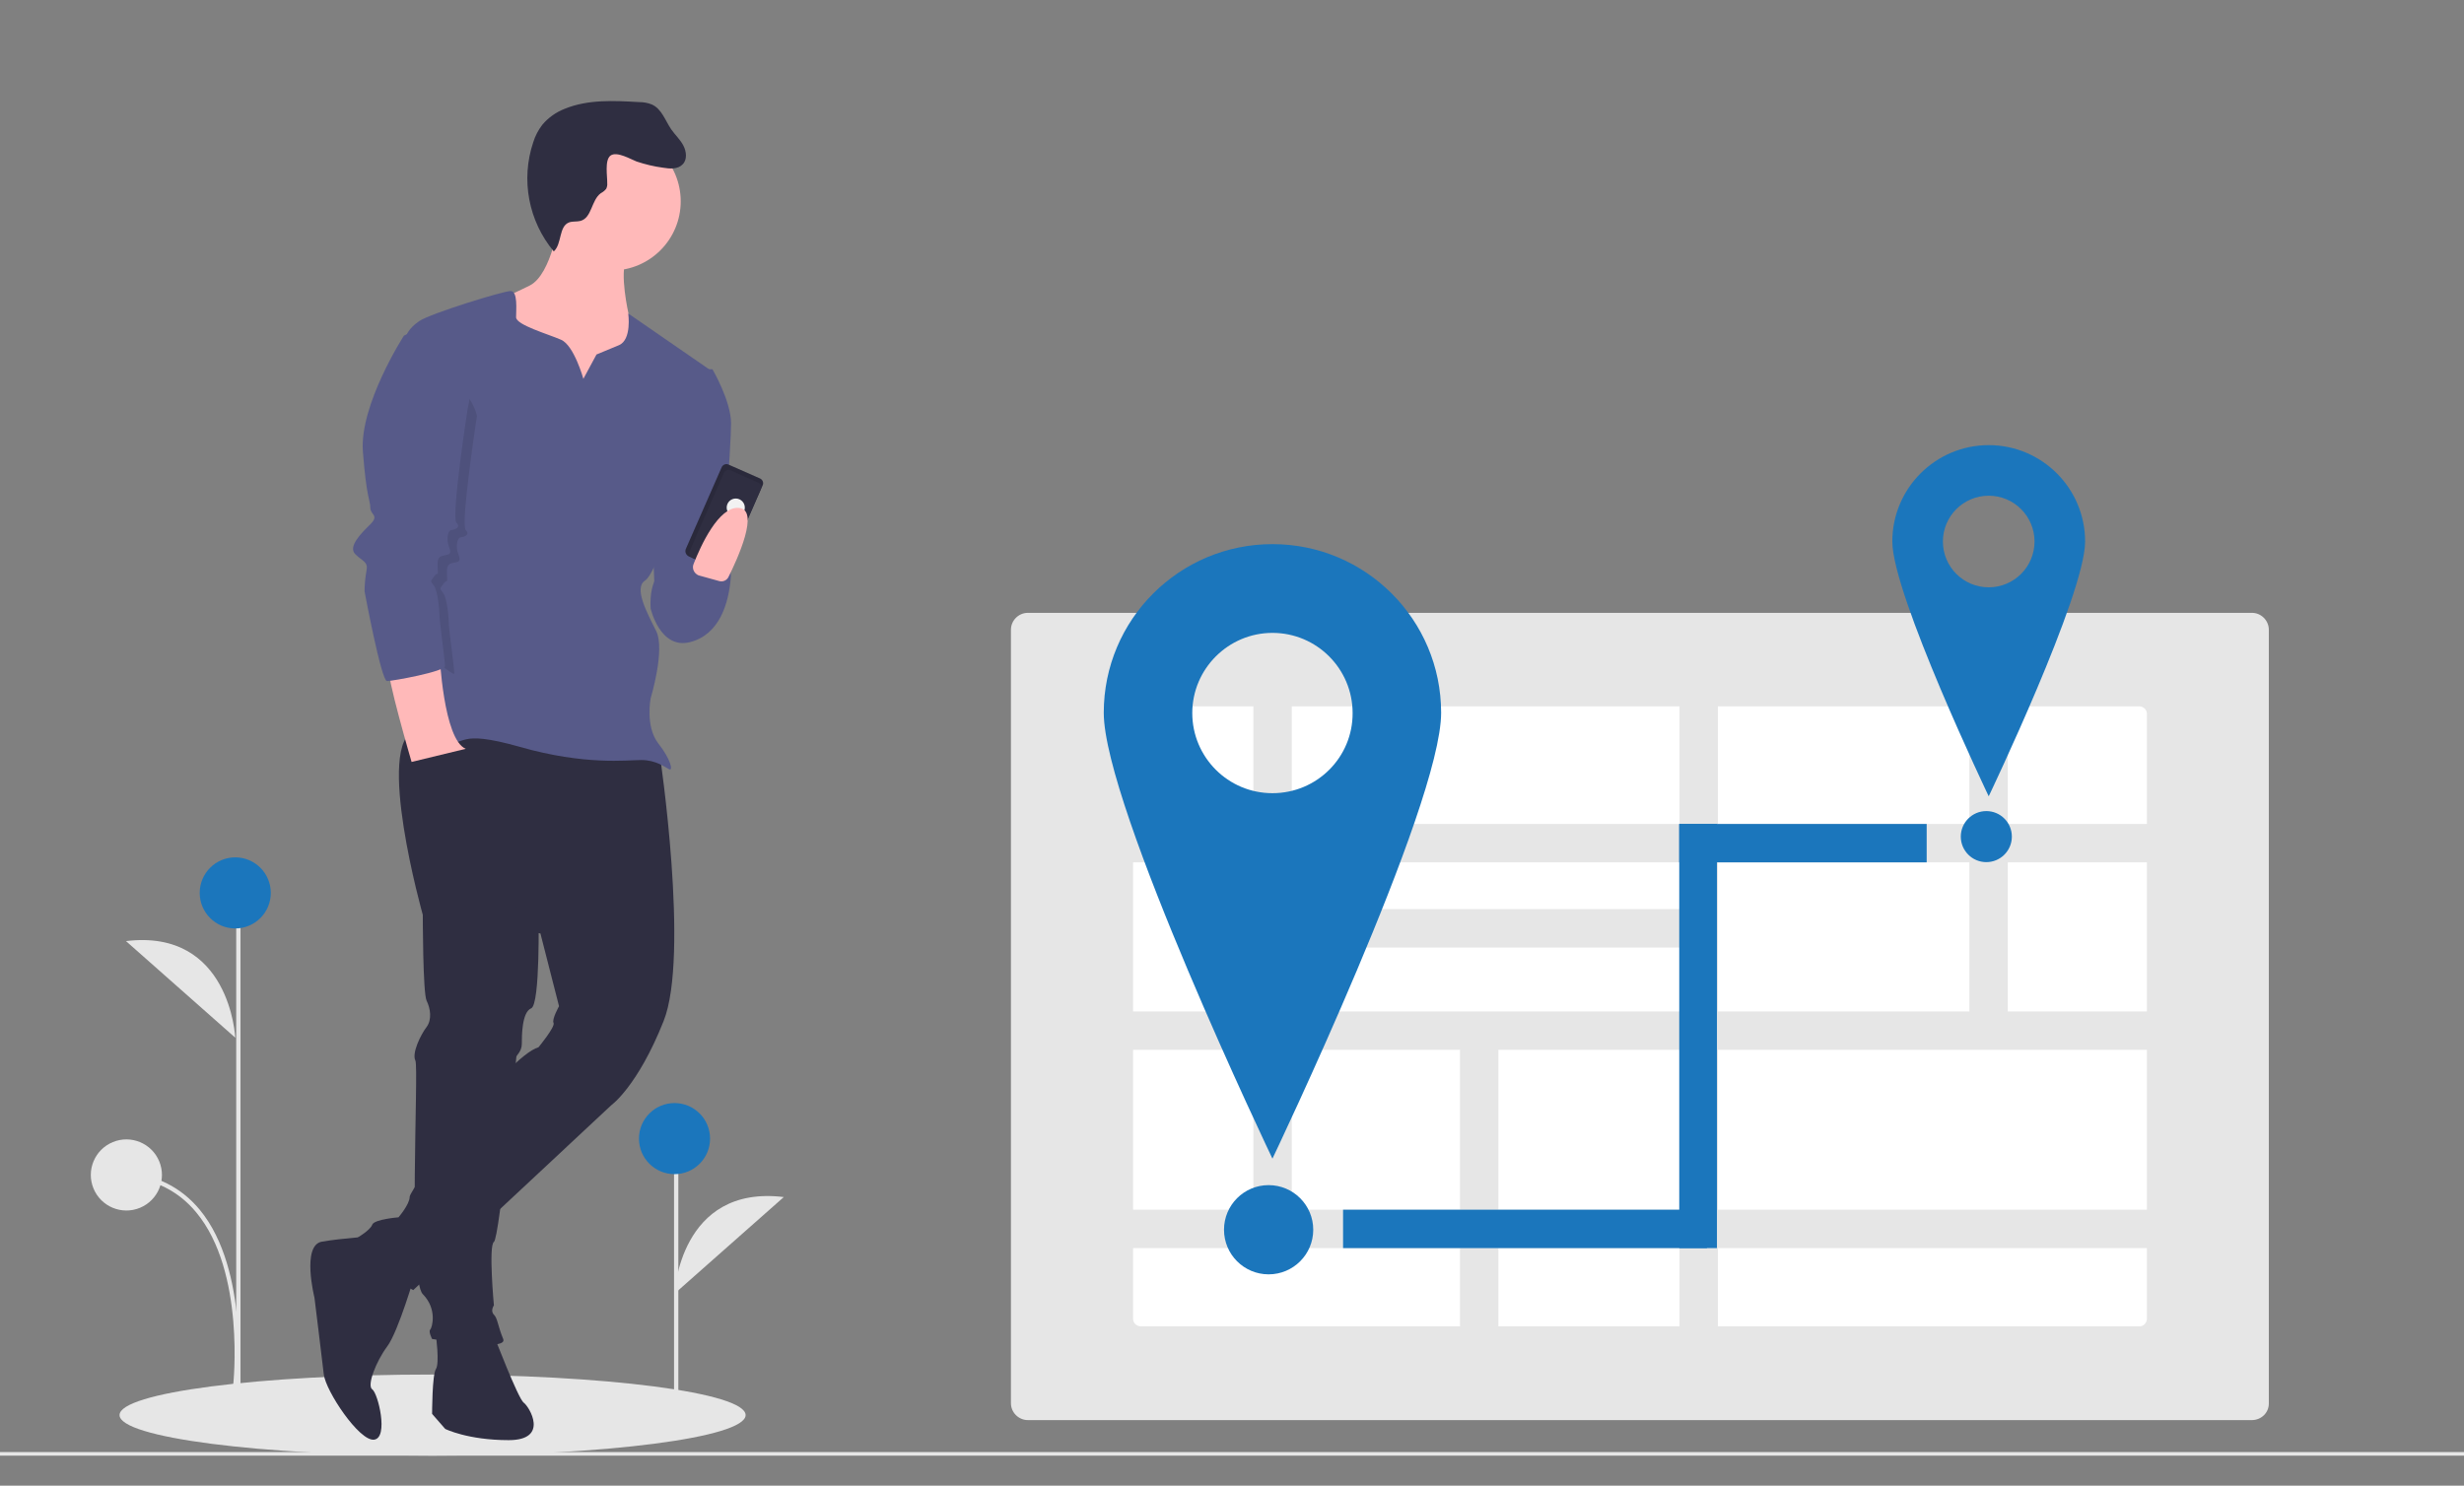 <?xml version="1.0" encoding="utf-8"?>
<!-- Generator: Adobe Illustrator 24.0.3, SVG Export Plug-In . SVG Version: 6.00 Build 0)  -->
<svg version="1.1" id="add8efa2-ea20-4a06-887e-6413c87b31a4"
	 xmlns="http://www.w3.org/2000/svg" xmlns:xlink="http://www.w3.org/1999/xlink" x="0px" y="0px" viewBox="0 0 1032.7 622.8"
	 style="enable-background:new 0 0 1032.7 622.8;" xml:space="preserve">
<rect x="0" y="0" width="1032.7" height="622.8" fill="#808080" stroke="none"/>
<style type="text/css">
	.st0{fill:#E6E6E6;}
	.st1{fill:#FFFFFF;}
	.st2{fill:#1B76BC;}
	.st3{fill:#2F2E41;}
	.st4{fill:#FFB9B9;}
	.st5{fill:#575A89;}
	.st6{opacity:0.1;enable-background:new    ;}
	.st7{fill:#F2F2F2;}
</style>
<title>through_the_park</title>
<g>
	<path class="st0" d="M943.8,595.3h-513c-3.9,0-7.1-3.2-7.1-7.1V264c0-3.9,3.2-7.1,7.1-7.1h513c3.9,0,7.1,3.2,7.1,7.1v324.2
		C951,592.1,947.8,595.3,943.8,595.3z"/>
	<path class="st1" d="M478,296.1c-1.7,0-3,1.4-3.1,3.1v253.7c0,1.7,1.4,3,3.1,3.1h418.7c1.7,0,3-1.4,3.1-3.1V299.2
		c0-1.7-1.4-3-3.1-3.1H478z"/>
	<rect x="469.1" y="345.4" class="st0" width="431.7" height="16.1"/>
	<rect x="469.1" y="424" class="st0" width="431.7" height="16.1"/>
	<rect x="533.3" y="381.1" class="st0" width="180.4" height="16.1"/>
	<rect x="469.1" y="507.1" class="st0" width="431.7" height="16.1"/>
	<rect x="525.3" y="295.1" class="st0" width="16.1" height="221.8"/>
	<rect x="825.4" y="295.1" class="st0" width="16.1" height="137.8"/>
	<rect x="703.9" y="295.1" class="st0" width="16.1" height="261.9"/>
	<rect x="611.9" y="426.7" class="st0" width="16.1" height="130.3"/>
	<rect x="562.9" y="507.1" class="st2" width="152.5" height="16.1"/>
	<rect x="703.8" y="345.4" class="st2" width="15.8" height="177.8"/>
	<rect x="703.8" y="345.4" class="st2" width="103.7" height="16.1"/>
</g>
<g>
	<circle class="st2" cx="832.5" cy="350.7" r="10.7"/>
	<path class="st2" d="M833.5,186.6c-22.3,0-40.4,18.1-40.4,40.4s40.4,106.8,40.4,106.8s40.4-84.5,40.4-106.8
		S855.8,186.6,833.5,186.6z M833.5,246.2c-10.6,0-19.2-8.6-19.2-19.2c0-10.6,8.6-19.2,19.2-19.2c10.6,0,19.2,8.6,19.2,19.2l0,0
		C852.7,237.6,844.1,246.2,833.5,246.2L833.5,246.2z"/>
</g>
<g>
	<circle class="st2" cx="531.7" cy="515.5" r="18.7"/>
	<path class="st2" d="M533.3,228.1c-39,0-70.7,31.6-70.7,70.7s70.7,186.9,70.7,186.9S604,337.8,604,298.8S572.4,228.1,533.3,228.1z
		 M533.3,332.5c-18.6,0-33.6-15.1-33.6-33.6s15.1-33.6,33.6-33.6c18.6,0,33.6,15.1,33.6,33.6l0,0C567,317.4,552,332.5,533.3,332.5
		L533.3,332.5z"/>
</g>
<rect x="-11" y="608.7" class="st0" width="1043.7" height="1.5"/>
<ellipse class="st0" cx="181.3" cy="593.2" rx="131.2" ry="17"/>
<path class="st3" d="M156.8,518.2c0,0-13.3,0.8-21.9,2.3s-3.1,23.5-3.1,23.5s3.1,25.1,3.9,32.1c0.8,7,14.9,28.2,21.1,27.4
	s1.6-19.6-0.8-21.1c-2.3-1.6,1.6-11.7,6.3-18s11.7-30.5,11.7-30.5L156.8,518.2z"/>
<path class="st3" d="M182.7,559.8c0,0,1.6,11.7,0,14.1c-1.6,2.3-1.6,18.8-1.6,18.8l5.5,6.3c0,0,9.4,4.7,26.6,4.7s8.6-14.1,6.3-15.7
	c-2.3-1.6-12.5-28.2-12.5-28.2H182.7z"/>
<path class="st3" d="M174.1,306c-17.2,5.5,3.1,77.5,3.1,77.5l49.3,7.8l7.8,30.5c0,0-3.1,5.5-2.3,7c0.8,1.6-6.3,10.2-6.3,10.2
	c-13.3,3.9-54,59.5-54,62.7s-4.7,8.6-4.7,8.6s-10.2,0.8-11,3.1c-0.8,2.3-6.3,5.5-6.3,5.5c-2.3,8.6,23.5,21.9,23.5,21.9l83-77.5
	c0,0,11-7.8,21.9-35.2c11-27.4-1.6-112-1.6-112S191.3,300.5,174.1,306z"/>
<path class="st3" d="M225.7,382.8c0,0,0.8,38.4-3.1,39.9c-3.9,1.6-3.9,11.7-3.9,14.9s-2.3,4.7-2.3,5.5s-7,76-9.4,77.5
	c-2.3,1.6,0,26.6,0,26.6s-1.6,2.3,0,3.9c1.6,1.6,1.6,4.7,3.9,10.2s-29.8,0-29.8,0s-1.6-3.1-0.8-3.9s3.1-8.6-3.1-14.9
	c-6.3-6.3-1.6-94.8-3.1-97.9c-1.6-3.1,2.3-11,4.7-14.1c2.3-3.1,1.6-7.8,0-11s-1.6-36-1.6-36l1.6-12.5L225.7,382.8z"/>
<path class="st4" d="M262.6,108.7c-3.1,5.5,0.8,22.7,0.8,22.7l3.1,4.7l6.3,25.8l-19.6,15.7h-36l-3.1-23.5l-7.8-27.4
	c0,0,6.3-2.3,15.7-7c9.4-4.7,12.5-28.2,12.5-28.2S265.7,103.2,262.6,108.7z"/>
<path class="st5" d="M259.4,144.7c5.5-2.3,3.9-13.3,3.9-13.3l35.2,24.3l-17.2,61.1c0,0-6.3,23.5-11,26.6c-4.7,3.1,0.8,13.3,4.7,21.1
	c3.9,7.8-2.3,28.2-2.3,28.2s-2.3,11.7,3.1,18.8c5.5,7,6.3,11.7,4.7,11c-1.6-0.8-5.5-3.9-11.7-3.9s-23.5,2.3-50.9-5.5
	c-27.4-7.8-21.9,0-31.3-2.3s-12.5-4.7-16.4-21.1c-3.9-16.4,8.6-58.7,8.6-58.7l-8.6-90.1c0,0,0.8-3.1,5.5-6.3S210.9,122,214,122
	s2.3,7.8,2.3,11s13.3,7,18.8,9.4c5.5,2.3,9.4,16.4,9.4,16.4l5.5-10.2C250,148.6,253.9,147,259.4,144.7z"/>
<path class="st5" d="M272.7,205.8l1.6,39.9l5.5,18l22.7-23.5c0,0,3.9-53.3,3.9-62.7c0-9.4-7.8-22.7-7.8-22.7h-4.7L272.7,205.8z"/>
<path class="st5" d="M272.7,255.1c0,0,3.9,17.2,16.4,14.1s16.4-16.4,17.2-27.4c0.8-11-25.1-3.9-25.1-3.9
	C271.2,239.4,272.7,255.1,272.7,255.1z"/>
<path class="st4" d="M163.1,280.2c-1.6,1.6,9.4,39.2,9.4,39.2l22.7-5.5c-9.4-3.9-11-39.9-11-39.9S164.7,278.6,163.1,280.2z"/>
<path class="st3" d="M318.6,200.6c1,0.5,1.5,1.7,1.1,2.7l-15,34.2c0,0,0,0,0,0c-0.6,1.3-2,1.9-3.3,1.3l-12.6-5.5l0,0
	c-1.3-0.6-1.9-2-1.3-3.3l15-34.2c0.5-1,1.7-1.5,2.7-1.1L318.6,200.6L318.6,200.6z"/>
<path class="st6" d="M318.6,200.6c1,0.5,1.5,1.7,1.1,2.7l-15,34.2c0,0,0,0,0,0c-0.6,1.3-2,1.9-3.3,1.3l-12.6-5.5l0,0
	c-1.3-0.6-1.9-2-1.3-3.3l15-34.2c0.5-1,1.7-1.5,2.7-1.1L318.6,200.6L318.6,200.6z"/>
<path class="st3" d="M317.8,202.3c1,0.5,1.5,1.7,1.1,2.7l-14.2,32.5c0,0,0,0,0,0c-0.6,1.3-2,1.9-3.3,1.3l-10.9-4.8l0,0
	c-1.3-0.6-1.9-2-1.3-3.3l14.2-32.5c0.5-1,1.7-1.5,2.7-1.1L317.8,202.3L317.8,202.3z"/>
<ellipse transform="matrix(0.4 -0.916 0.916 0.4 -9.868 410.281)" class="st7" cx="308.5" cy="212.7" rx="3.8" ry="3.8"/>
<path class="st6" d="M199.9,174.4c0,0-7,45.4-4.7,47.8c2.3,2.3-1.6,3.1-2.3,3.1c-0.8,0-2.3,3.1-0.8,7c1.6,3.9-0.8,3.1-3.1,3.9
	c-2.3,0.8-1.6,3.9-1.6,6.3c0,2.3,0,0-1.6,2.3c-1.6,2.3-1.6,1.6,0,3.9c1.6,2.3,2.3,10.2,2.3,12.5s2.3,18.8,2.3,21.1
	s-22.3-18.4-24.7-18.4c-2.3,0-9-12.9-9-12.9c0-2.9,0.3-5.8,0.8-8.6c0.8-3.9-1.6-3.9-4.7-7s2.3-8.6,6.3-12.5c3.9-3.9,0-3.9,0-7
	c0-3.1-1.6-3.9-3.1-23.5s17.2-48.6,17.2-48.6l5.1,7.4C198.7,163.1,199.9,174.4,199.9,174.4z"/>
<path class="st5" d="M196,171.3c0,0-7,45.4-4.7,47.8c2.3,2.3-1.6,3.1-2.3,3.1c-0.8,0-2.3,3.1-0.8,7c1.6,3.9-0.8,3.1-3.1,3.9
	c-2.3,0.8-1.6,3.9-1.6,6.3s0,0-1.6,2.3c-1.6,2.3-1.6,1.6,0,3.9c1.6,2.3,2.3,10.2,2.3,12.5s2.3,18.8,2.3,21.1s-21.9,6.3-24.3,6.3
	s-9.4-37.6-9.4-37.6c0-2.9,0.3-5.8,0.8-8.6c0.8-3.9-1.6-3.9-4.7-7c-3.1-3.1,2.3-8.6,6.3-12.5c3.9-3.9,0-3.9,0-7
	c0-3.1-1.6-3.9-3.1-23.5s17.2-48.6,17.2-48.6l13.3-6.3C203,146.2,196,171.3,196,171.3z"/>
<path class="st4" d="M293.2,241.3c-0.1,0-0.3-0.1-0.4-0.1c-1.9-0.8-2.9-2.9-2.1-4.8c3-7.7,10.5-24.1,18.9-23.5
	c9.1,0.6-0.7,21.8-4.3,29c-0.7,1.4-2.3,2.1-3.8,1.7L293.2,241.3z"/>
<circle class="st4" cx="256.3" cy="84.4" r="29"/>
<path class="st3" d="M255.9,65.2c-2.6,1.9-1.3,8.9-1.4,11.6c0.1,0.8-0.1,1.6-0.4,2.3c-0.6,0.8-1.4,1.4-2.3,1.9
	c-4,2.9-3.7,10.3-8.5,11.6c-1.5,0.4-3.2,0.1-4.7,0.6c-4.5,1.6-3,9-6.5,12.2c-10.6-12.7-13.9-30.1-8.6-45.8c0.8-2.6,2.1-5.1,3.8-7.3
	c2.5-3,5.8-5.3,9.4-6.7c9.8-4,20.7-3.4,31.2-2.8c1.8,0,3.6,0.3,5.3,1c4.1,1.8,5.6,6.7,8.1,10.4c1.6,2.3,3.8,4.3,5.1,6.8
	s1.7,5.9-0.3,7.9c-2,2.1-5.3,1.9-8.2,1.4c-3.8-0.5-7.5-1.4-11.1-2.6C264.4,66.8,258.6,63.3,255.9,65.2z"/>
<path class="st0" d="M328.5,501.8c-43.7-5.3-45.8,40.5-45.8,40.5"/>
<path class="st0" d="M52.8,394.5c43.7-5.3,45.8,40.5,45.8,40.5"/>
<path class="st0" d="M97.7,580.9c0.1-0.5,5.2-47.8-15.4-72.6c-7.4-9-17.4-14-29.6-15l0.1-1.8c12.7,1,23.1,6.2,30.9,15.6
	c21,25.4,15.8,73.5,15.8,74L97.7,580.9z"/>
<rect x="282.5" y="489" class="st0" width="1.8" height="99.9"/>
<rect x="99" y="388.1" class="st0" width="1.8" height="200.7"/>
<circle class="st2" cx="282.7" cy="477.3" r="14.9"/>
<circle class="st2" cx="98.6" cy="374.3" r="14.9"/>
<ellipse transform="matrix(0.924 -0.383 0.383 0.924 -184.447 57.687)" class="st0" cx="52.8" cy="492.5" rx="14.9" ry="14.9"/>
</svg>
